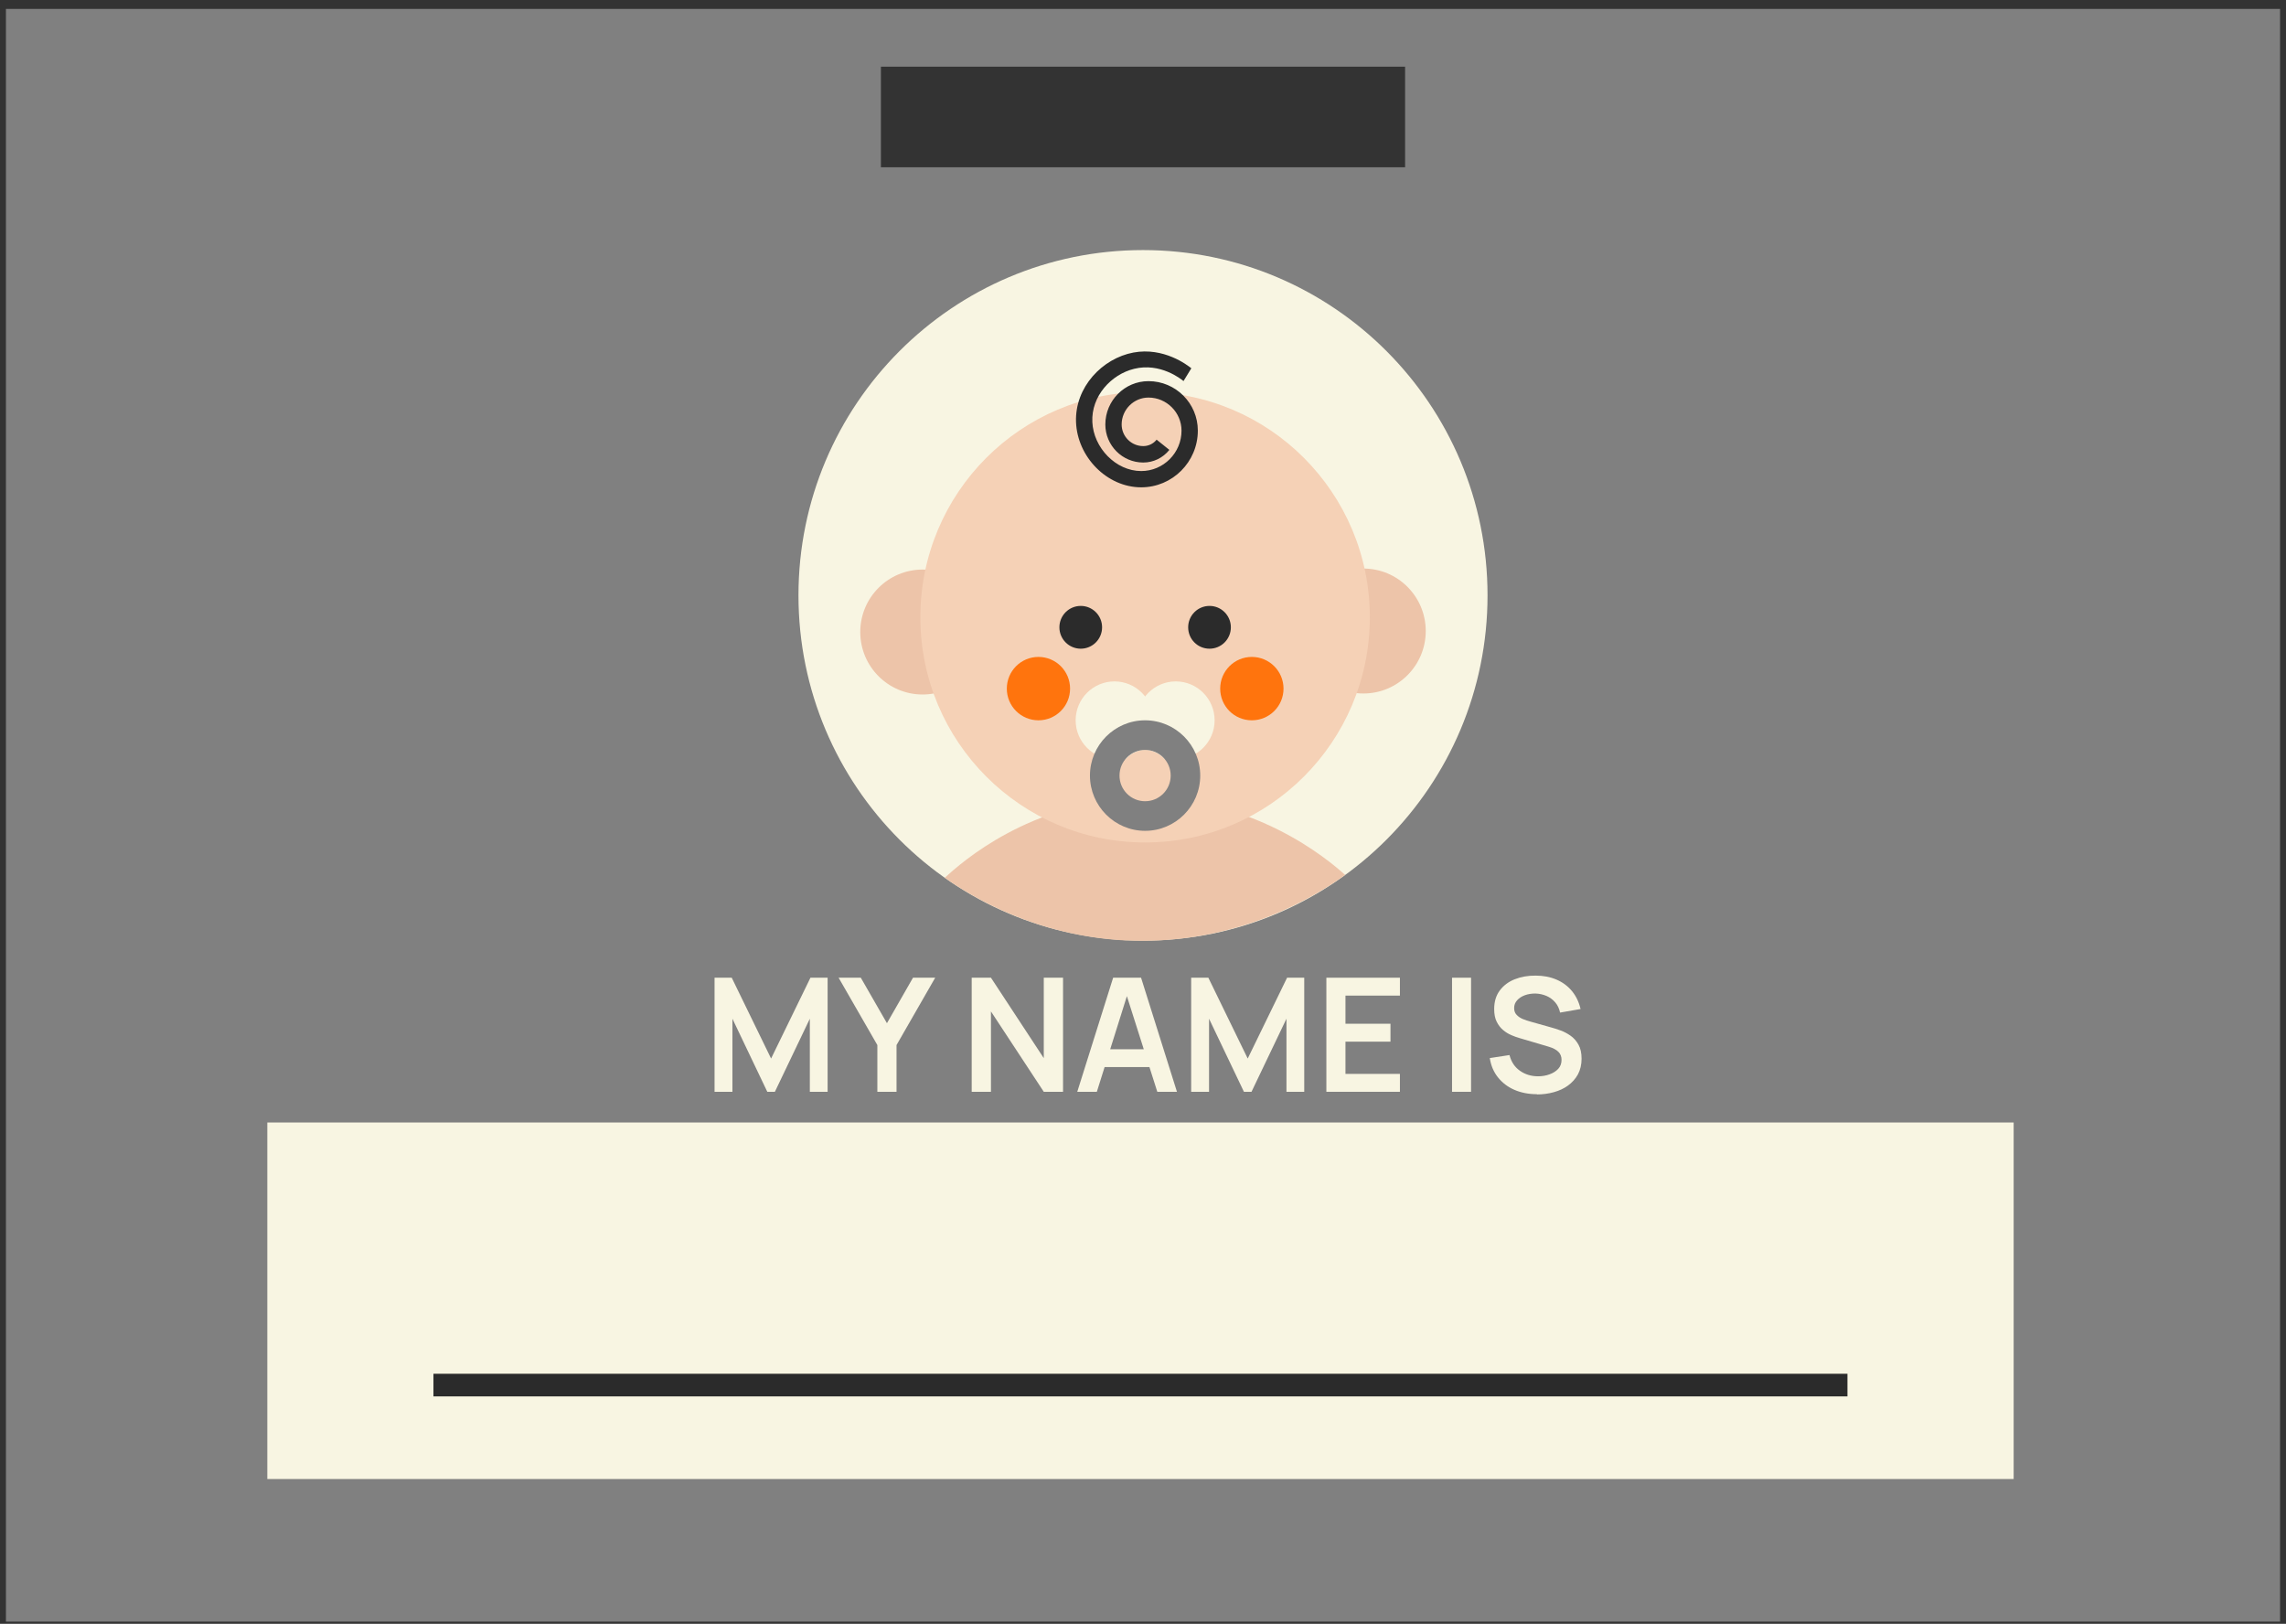 <svg width="252" height="179" viewBox="0 0 252 179" fill="none" xmlns="http://www.w3.org/2000/svg">
<rect x="0" y="0" width="252" height="179" fill="#333333" stroke="none"/>
<g clip-path="url(#clip0_135_14655)">
<path d="M0.653 0.979V178.759H251.347V0.979H0.653ZM154.892 18.443H97.108V7.353H154.892V18.443Z" fill="#808080"/>
<path d="M221.978 123.737H29.468V163.038H221.978V123.737Z" fill="#F8F5E2"/>
<path d="M126 103.693C146.976 103.693 163.98 86.652 163.98 65.63C163.98 44.609 146.976 27.567 126 27.567C105.024 27.567 88.02 44.609 88.02 65.63C88.02 86.652 105.024 103.693 126 103.693Z" fill="#F8F5E2"/>
<path d="M124.201 103.676C114.15 103.198 107.057 98.806 104.15 96.764C106.077 94.97 113.536 88.459 125.079 87.998C137.978 87.485 146.555 94.893 148.285 96.448C145.591 98.387 136.708 104.257 124.201 103.667V103.676Z" fill="#EDC4A9"/>
<path d="M157.169 69.561C157.169 73.363 154.091 76.447 150.297 76.447C146.503 76.447 143.426 73.363 143.426 69.561C143.426 65.759 146.503 62.674 150.297 62.674C154.091 62.674 157.169 65.759 157.169 69.561Z" fill="#EDC4A9"/>
<path d="M108.575 69.671C108.575 73.474 105.497 76.558 101.703 76.558C97.909 76.558 94.832 73.474 94.832 69.671C94.832 65.87 97.909 62.785 101.703 62.785C105.497 62.785 108.575 65.87 108.575 69.671Z" fill="#EDC4A9"/>
<path d="M151.005 68.04C151.005 81.753 139.913 92.868 126.23 92.868C112.547 92.868 101.456 81.753 101.456 68.04C101.456 54.327 112.547 43.211 126.23 43.211C139.913 43.211 151.005 54.327 151.005 68.04Z" fill="#F5D1B6"/>
<path d="M141.491 75.909C141.491 77.84 139.931 79.403 137.995 79.403C136.06 79.403 134.509 77.84 134.509 75.909C134.509 73.978 136.069 72.415 137.995 72.415C139.922 72.415 141.491 73.978 141.491 75.909Z" fill="#FF740D"/>
<path d="M117.961 75.909C117.961 77.84 116.401 79.403 114.474 79.403C112.547 79.403 110.987 77.84 110.987 75.909C110.987 73.978 112.547 72.415 114.474 72.415C116.401 72.415 117.961 73.978 117.961 75.909Z" fill="#FF740D"/>
<path d="M119.137 71.509C120.437 71.509 121.49 70.453 121.49 69.151C121.49 67.848 120.437 66.793 119.137 66.793C117.838 66.793 116.784 67.848 116.784 69.151C116.784 70.453 117.838 71.509 119.137 71.509Z" fill="#2B2B2B"/>
<path d="M135.685 69.151C135.685 70.449 134.636 71.509 133.332 71.509C132.028 71.509 130.979 70.458 130.979 69.151C130.979 67.843 132.036 66.793 133.332 66.793C134.628 66.793 135.685 67.843 135.685 69.151Z" fill="#2B2B2B"/>
<path d="M127.134 79.403C127.134 77.036 125.216 75.114 122.854 75.114C120.493 75.114 118.575 77.036 118.575 79.403C118.575 81.769 120.493 83.692 122.854 83.692C123.383 83.692 123.877 83.581 124.346 83.41C124.653 83.128 125.028 82.923 125.446 82.795C126.469 82.009 127.134 80.787 127.134 79.403Z" fill="#F8F5E2"/>
<path d="M129.615 75.114C127.253 75.114 125.335 77.036 125.335 79.403C125.335 80.787 126.009 82.009 127.023 82.795C127.441 82.914 127.808 83.128 128.123 83.41C128.592 83.581 129.086 83.692 129.615 83.692C131.976 83.692 133.895 81.769 133.895 79.403C133.895 77.036 131.976 75.114 129.615 75.114Z" fill="#F8F5E2"/>
<path d="M129.615 79.403H122.863V83.692H124.082C124.602 83.068 125.369 82.667 126.239 82.667C127.109 82.667 127.876 83.068 128.396 83.692H129.615V79.403Z" fill="#F8F5E2"/>
<path d="M126.23 79.403C122.88 79.403 120.152 82.137 120.152 85.495C120.152 88.852 122.88 91.586 126.23 91.586C129.581 91.586 132.309 88.852 132.309 85.495C132.309 82.137 129.581 79.403 126.23 79.403ZM126.23 88.323C124.67 88.323 123.409 87.058 123.409 85.495C123.409 83.931 124.67 82.667 126.23 82.667C127.791 82.667 129.052 83.931 129.052 85.495C129.052 87.058 127.791 88.323 126.23 88.323Z" fill="#808080"/>
<path d="M125.804 53.72C122.01 53.72 118.754 50.354 118.617 46.518C118.481 42.664 121.524 39.503 124.943 38.862C128.293 38.239 130.894 40.247 131.328 40.597C131.039 41.067 130.757 41.537 130.467 42.007C130.186 41.776 127.893 39.947 125.02 40.657C122.496 41.272 120.28 43.664 120.416 46.526C120.544 49.346 122.991 51.926 125.804 51.926C128.251 51.926 130.246 49.927 130.246 47.475C130.246 45.467 128.609 43.826 126.605 43.826C124.977 43.826 123.647 45.159 123.647 46.791C123.647 48.107 124.713 49.175 126.026 49.175C126.605 49.175 127.142 48.919 127.501 48.466L128.907 49.593C128.2 50.474 127.151 50.986 126.026 50.986C123.724 50.986 121.848 49.106 121.848 46.791C121.848 44.16 123.98 42.015 126.605 42.015C129.606 42.015 132.045 44.459 132.045 47.466C132.045 50.918 129.24 53.72 125.804 53.72Z" fill="#2B2B2B"/>
<path d="M203.657 151.436H47.781V153.931H203.657V151.436Z" fill="#2B2B2B"/>
<path d="M78.77 120.353V107.777H80.663L85.002 116.688L89.341 107.777H91.234V120.353H89.273V112.297L85.42 120.353H84.584L80.739 112.297V120.353H78.77Z" fill="#F8F5E2"/>
<path d="M96.716 120.353V115.201L92.445 107.777H94.891L97.773 112.792L100.646 107.777H103.093L98.83 115.201V120.353H96.707H96.716Z" fill="#F8F5E2"/>
<path d="M107.116 120.353V107.777H109.239L115.062 116.645V107.777H117.185V120.353H115.062L109.239 111.493V120.353H107.116Z" fill="#F8F5E2"/>
<path d="M118.754 120.353L122.709 107.777H125.787L129.743 120.353H127.577L123.988 109.067H124.457L120.911 120.353H118.754ZM120.962 117.628V115.663H127.552V117.628H120.962Z" fill="#F8F5E2"/>
<path d="M131.311 120.353V107.777H133.204L137.543 116.688L141.883 107.777H143.775V120.353H141.814V112.297L137.961 120.353H137.126L133.281 112.297V120.353H131.311Z" fill="#F8F5E2"/>
<path d="M146.214 120.353V107.777H154.321V109.75H148.319V112.852H153.281V114.826H148.319V118.38H154.321V120.353H146.214Z" fill="#F8F5E2"/>
<path d="M160.067 120.353V107.777H162.164V120.353H160.067Z" fill="#F8F5E2"/>
<path d="M169.428 120.618C168.507 120.618 167.68 120.456 166.947 120.14C166.214 119.824 165.609 119.362 165.131 118.764C164.654 118.166 164.355 117.457 164.228 116.637L166.401 116.304C166.589 117.047 166.973 117.628 167.544 118.03C168.124 118.44 168.789 118.645 169.547 118.645C169.991 118.645 170.417 118.576 170.809 118.431C171.201 118.294 171.525 118.089 171.772 117.824C172.02 117.56 172.139 117.226 172.139 116.833C172.139 116.663 172.113 116.5 172.054 116.346C171.994 116.193 171.909 116.064 171.798 115.953C171.687 115.842 171.542 115.731 171.363 115.637C171.184 115.543 170.98 115.458 170.749 115.39L167.51 114.433C167.228 114.356 166.93 114.245 166.606 114.108C166.282 113.971 165.975 113.783 165.694 113.544C165.404 113.305 165.174 112.997 164.986 112.621C164.799 112.245 164.713 111.784 164.713 111.229C164.713 110.417 164.918 109.742 165.327 109.187C165.737 108.64 166.291 108.221 166.981 107.948C167.672 107.674 168.448 107.538 169.292 107.546C170.153 107.546 170.92 107.7 171.593 107.991C172.267 108.281 172.83 108.7 173.281 109.246C173.733 109.793 174.057 110.451 174.236 111.229L171.977 111.622C171.883 111.177 171.704 110.801 171.44 110.494C171.176 110.186 170.852 109.947 170.477 109.785C170.093 109.622 169.692 109.537 169.257 109.52C168.84 109.52 168.448 109.58 168.098 109.708C167.748 109.836 167.45 110.024 167.237 110.272C167.015 110.52 166.913 110.801 166.913 111.126C166.913 111.434 167.007 111.69 167.194 111.878C167.382 112.075 167.612 112.228 167.885 112.339C168.158 112.45 168.439 112.544 168.729 112.621L170.98 113.254C171.286 113.339 171.636 113.442 172.02 113.587C172.403 113.723 172.77 113.92 173.128 114.168C173.486 114.416 173.776 114.749 174.006 115.159C174.236 115.569 174.347 116.082 174.347 116.714C174.347 117.346 174.211 117.936 173.946 118.431C173.674 118.927 173.307 119.328 172.855 119.661C172.403 119.995 171.875 120.234 171.286 120.396C170.698 120.559 170.076 120.644 169.436 120.644L169.428 120.618Z" fill="#F8F5E2"/>
</g>
<defs>
<clipPath id="clip0_135_14655">
<rect width="250.694" height="177.78" fill="white" transform="translate(0.653 0.979)"/>
</clipPath>
</defs>
</svg>
